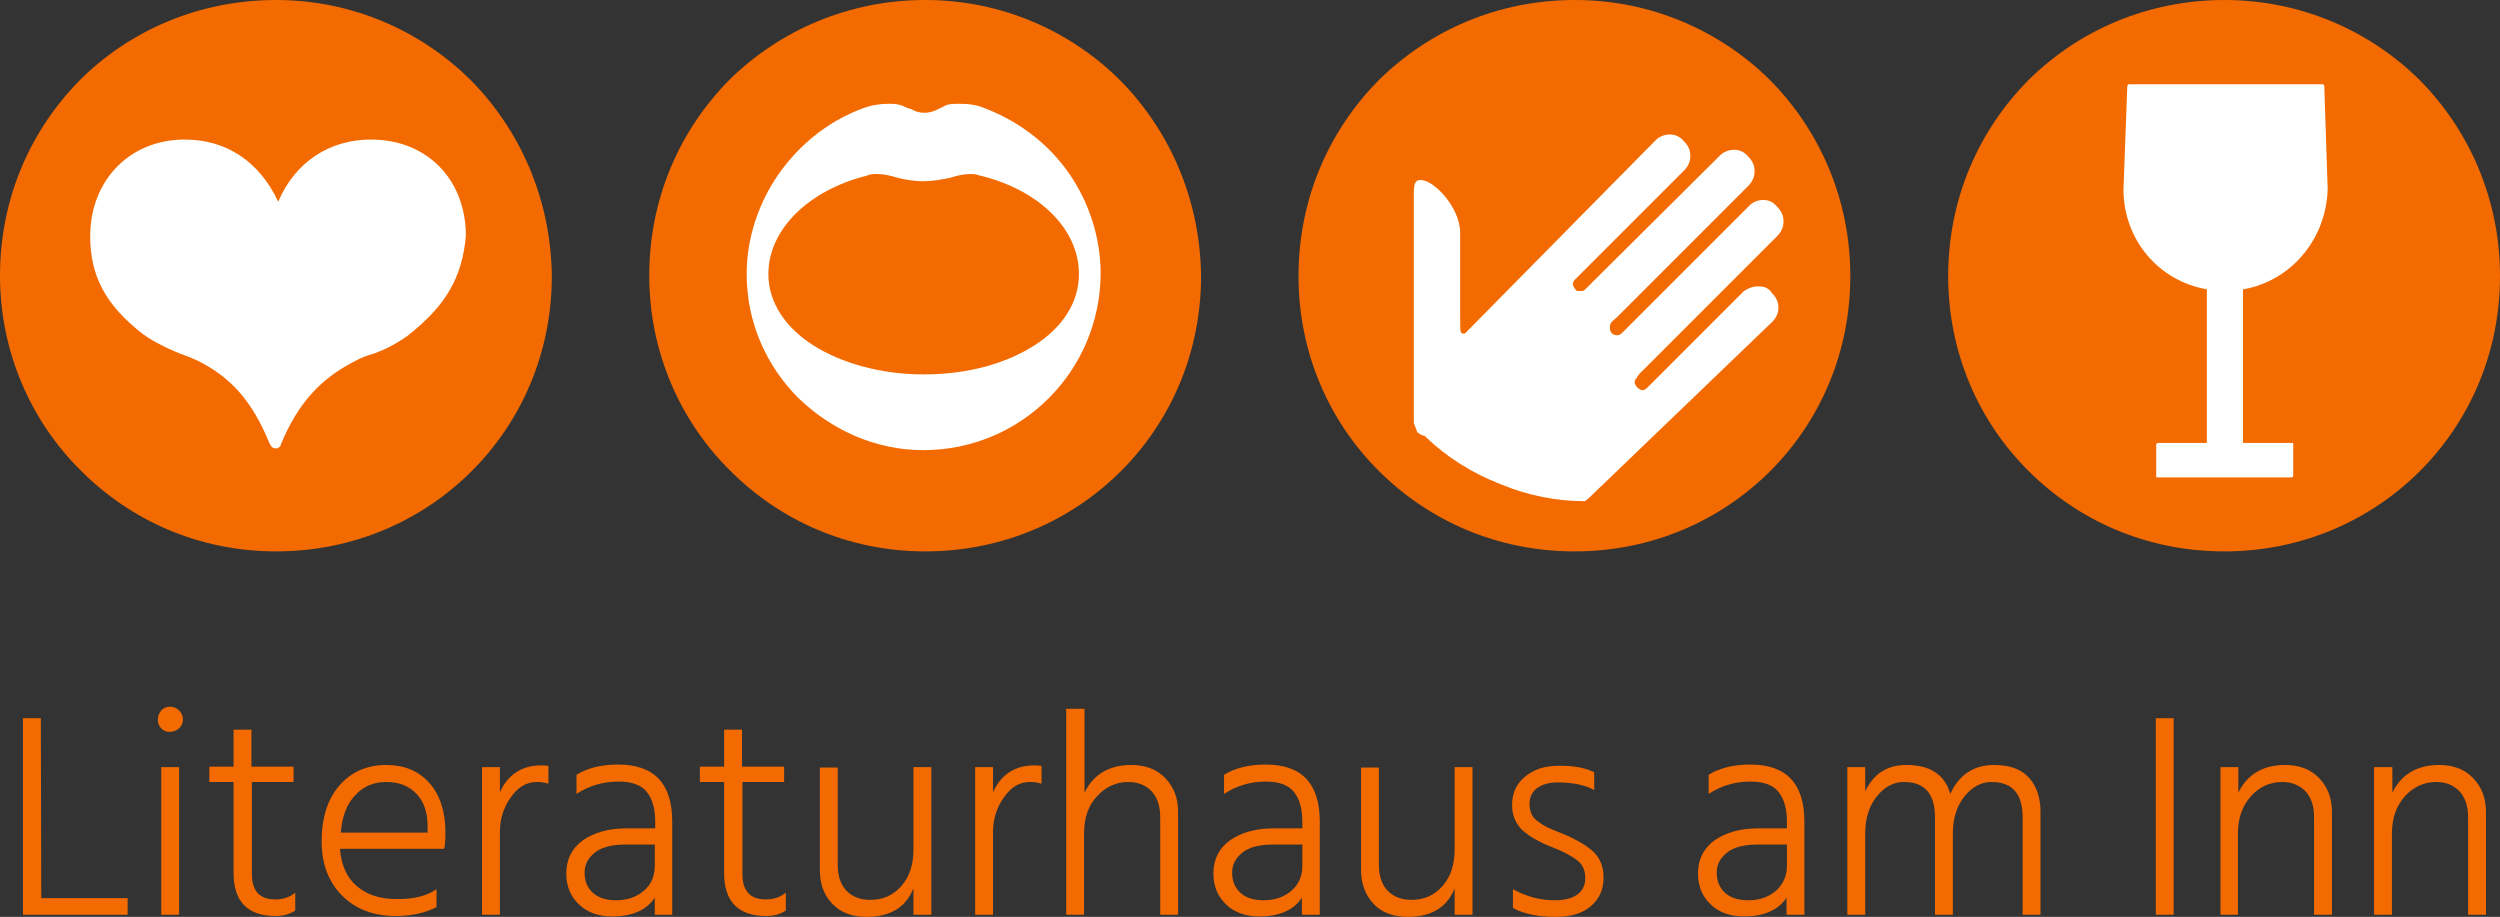 <?xml version="1.0" encoding="UTF-8"?>
<svg xmlns="http://www.w3.org/2000/svg" xmlns:xlink="http://www.w3.org/1999/xlink" version="1.1" id="Ebene_2_1_" x="0px" y="0px" viewBox="0 0 587.6 215.5" style="enable-background:new 0 0 587.6 215.5;" xml:space="preserve">
<rect x="0" y="0" width="587.6" height="215.5" fill="#333333" stroke="none"/>
<style type="text/css">
	.st0{fill:#F36A00;}
	.st1{fill:#FFFFFF;}
</style>
<path class="st0" d="M522.9,0c17.8,0,34.1,7.2,45.8,18.8c11.6,11.7,18.9,27.9,18.9,46.1c0,18.1-7.2,34.2-18.8,45.8  c-11.7,11.7-27.9,18.9-46,18.9c-18.2,0-34.3-7.2-46-18.9c-11.7-11.6-18.9-27.8-18.9-45.8c0-18.2,7.2-34.3,18.9-46.1  C488.5,7.2,504.7,0,522.9,0z"></path>
<path class="st1" d="M527.3,68c11.2-2,19.4-11.7,19.8-23.5l-0.8-24.2c0,0,0-0.5-0.4-0.5h-45.5c0,0,0,0-0.1,0  c-0.1,0.1-0.3,0.3-0.3,0.5l-0.9,24.2c0,11.7,8.1,21.5,19.6,23.5v36.1h-11.4c0,0-0.5,0-0.5,0.4v7.3c0,0,0,0,0,0.1s0,0.3,0,0.3  s0.1,0,0.3,0c0.1,0,0.3,0,0.3,0h31.2c0,0,0.1,0,0.3-0.1c0.1,0,0.1-0.1,0.1-0.3v-7.3c0,0,0-0.1,0-0.3c-0.1-0.1-0.3-0.1-0.4-0.1h-11.4  V68H527.3z"></path>
<path class="st0" d="M370.2,0C388,0,404.3,7.2,416,18.8c11.6,11.7,18.9,27.9,18.9,46.1c0,18.1-7.2,34.2-18.8,45.8  c-11.7,11.7-27.9,18.9-46,18.9c-18.2,0-34.3-7.2-46-18.9c-11.7-11.6-18.9-27.8-18.9-45.8c0-18.2,7.2-34.3,18.9-46.1  C335.9,7.2,352,0,370.2,0z"></path>
<path class="st1" d="M373.4,117.1L373.4,117.1l43.1-41.4c1-1,1.5-2.1,1.5-3.4s-0.5-2.4-1.5-3.4c-0.9-1.4-2.1-1.6-3.3-1.6  s-2.4,0.5-3.3,1.1l-22.7,22.7c-0.4,0.4-0.8,0.6-1.1,0.6c-0.9,0-1.9-1.1-1.9-1.9c0-0.4,0.3-0.8,0.6-1.1c0-0.1,0.1-0.4,0.4-0.6  c0.1-0.3,0.5-0.6,0.9-1l31.6-31.6c1-1,1.5-2.1,1.5-3.5c0-1.3-0.5-2.4-1.5-3.4c-0.9-1.1-1.9-1.6-3.3-1.6c-1.1,0-2.3,0.4-3.2,1.3  l-30,30c-0.4,0.4-0.8,0.5-1.1,0.5c-0.4,0-0.9-0.1-1.3-0.5c-0.4-0.5-0.4-0.9-0.4-1.3c0-0.5,0-0.8,0.4-1.3c0,0,0.1-0.1,0.4-0.4  c0.1-0.1,0.5-0.4,0.9-0.8l30.8-30.8c1-1,1.5-2.1,1.5-3.5c0-1.3-0.5-2.4-1.5-3.4c-0.9-1.1-2.1-1.6-3.3-1.6c-1.1,0-2.4,0.4-3.3,1.3  L372.6,68c-0.3,0.3-0.5,0.4-0.6,0.4s-0.4,0-0.6,0c-0.1,0-0.4,0-0.5,0c-0.3,0-0.5-0.1-0.6-0.4c-0.4-0.4-0.6-0.9-0.6-1.3  s0.3-0.8,0.6-1.1l25.5-25.5c1-1,1.5-2.1,1.5-3.5c0-1.3-0.5-2.4-1.5-3.4c-0.9-1.1-2.1-1.6-3.3-1.6c-1.1,0-2.4,0.4-3.3,1.3l-44.9,45.5  h-0.4c-0.4,0-0.6-0.3-0.6-0.6c-0.1-0.4-0.1-1.6-0.1-3.9V54.8c0-6.1-6.2-12.5-9.3-12.5c-1.4,0-1.6,1.1-1.6,3.3v53.8  c0,0,0.1,0.3,0.3,0.8s0.4,1,0.5,1.4c0.3,0.1,0.5,0.4,0.8,0.5c0.1,0.1,0.5,0.3,0.9,0.3l0.4,0.4c4.9,4.7,11,8.5,17.5,11  c6.4,2.7,13.3,4,19.8,4C372.9,117.5,373,117.5,373.4,117.1z"></path>
<path class="st0" d="M64.9,0c17.8,0,34,7.2,45.7,18.8c11.6,11.7,18.9,27.9,19.1,46.1c0,18.1-7.2,34.2-18.8,45.8  c-11.7,11.7-27.9,18.9-46,18.9c-18.2,0-34.3-7.3-46-19.1C7.2,98.9,0,82.6,0,64.8c0-18.2,7.2-34.3,18.9-46.1C30.5,7.2,46.7,0,64.9,0z  "></path>
<path class="st1" d="M95.7,79c9.2-7.2,12.9-13.8,13.8-23.5c0-13.5-9.3-22.7-22.3-22.7c-9.7,0-17.8,5.2-21.8,14.6  c-4.5-9.5-12.2-14.6-22-14.6c-13,0-22.2,9.7-22.2,22.7c0,9.2,3.5,16.2,12.5,23.1c1.4,1,2.8,1.8,4,2.4c2.5,1.3,4.5,2.1,6.2,2.7  c0.8,0.3,1.5,0.6,2.4,1c8.1,4,13,9.7,17,19.4c0.4,0.9,0.8,1.3,1.6,1.3c0.4,0,1.1-0.4,1.1-0.9c4-9.7,9.3-15.4,17-19.4  c1.6-0.9,3.3-1.6,4.9-2C90.4,82.2,92.8,81,95.7,79z"></path>
<path class="st0" d="M217.5,0c17.8,0,34,7.2,45.7,18.8c11.6,11.7,18.9,27.9,19.1,46.1c0,18.1-7.2,34.2-18.8,45.8  c-11.7,11.7-27.9,18.9-46,18.9c-18.2,0-34.3-7.3-46-19.1c-11.7-11.6-18.9-27.9-18.9-45.7c0-18.2,7.2-34.3,18.9-46.1  C183.2,7.2,199.4,0,217.5,0z"></path>
<path class="st1" d="M217,105.8c11.6,0,22-4.7,29.5-12.2c7.4-7.4,12.1-17.7,12.2-29.2c0-8.5-2.7-16.8-7.4-23.6s-11.6-12.2-19.7-15.3  c-2-0.9-4-1.1-6.1-1.1h-0.4c-1.3,0-2.3,0.1-2.9,0.4c-0.6,0.4-1.3,0.6-1.6,0.8c-0.6,0.3-1,0.5-1.4,0.6s-1,0.3-1.8,0.3  c-1.6,0-2.4-0.4-3.3-0.9c-0.6-0.1-1.3-0.4-2.1-0.8c-0.9-0.3-1.8-0.4-2.8-0.4h-0.4c-2,0-4,0.3-6.1,1.1c-8.1,3-14.8,8.5-19.6,15.3  s-7.6,15.2-7.6,23.6c0,11.5,4.7,21.7,12.2,29.2C195.5,101.1,205.8,105.8,217,105.8z"></path>
<g>
	<g>
		<path class="st0" d="M9.7,211.1H30v3.9H5.4v-46.2h4.2L9.7,211.1L9.7,211.1L9.7,211.1z"></path>
		<path class="st0" d="M37.9,171.2c-0.5-0.5-0.8-1.2-0.8-2.1c0-0.8,0.3-1.5,0.8-2.1s1.2-0.9,2.1-0.9c0.8,0,1.5,0.3,2.1,0.9    s0.9,1.3,0.9,2.1s-0.3,1.5-0.9,2.1c-0.6,0.5-1.3,0.8-2.1,0.8C39.2,172.1,38.5,171.8,37.9,171.2z M37.9,215v-34.7h4.2V215H37.9z"></path>
		<path class="st0" d="M59.2,183.8v21.6c0,4,1.8,6,5.5,6c1.8,0,3.4-0.5,4.7-1.6v4.2c-1.3,0.9-2.9,1.3-4.6,1.3    c-6.6,0-9.9-3.4-9.9-10.1v-21.4h-5.7v-3.6h5.7v-8.7h4.2v8.7H69v3.6H59.2z"></path>
		<path class="st0" d="M102.6,209v4.2c-2.7,1.4-5.9,2.1-9.6,2.1c-5.2,0-9.4-1.6-12.6-4.8s-4.8-7.5-4.8-12.7c0-5.6,1.4-10,4.2-13.2    s6.5-4.8,11-4.8c4.2,0,7.6,1.4,10.1,4.2s3.8,6.7,3.8,11.8c0,1.6-0.1,2.8-0.3,3.7H79.9c0.3,3.8,1.6,6.8,4,8.8c2.3,2,5.4,3,9.2,3    C97.1,211.4,100.3,210.6,102.6,209z M100.5,195.7v-1.6c0-3.2-0.9-5.7-2.6-7.5c-1.8-1.9-4.1-2.8-7.1-2.8c-2.9,0-5.4,1-7.3,3.1    c-2,2.1-3.1,5-3.4,8.8H100.5z"></path>
		<path class="st0" d="M117.5,180.3v5.9c1.9-4.2,5.2-6.3,9.7-6.3c0.3,0,0.9,0,1.7,0.1v4.2c-0.9-0.3-1.8-0.4-2.7-0.4    c-2.5,0-4.5,1.2-6.2,3.7c-1.7,2.4-2.5,5.1-2.5,8.1V215h-4.2v-34.7H117.5z"></path>
		<path class="st0" d="M135.5,186.6v-4.5c2.6-1.6,5.9-2.4,9.8-2.4c8.5,0,12.7,4.5,12.7,13.4V215h-4.1v-4c-1.9,2.9-5.3,4.4-10,4.4    c-3.2,0-5.8-0.9-7.8-2.8s-3-4.3-3-7.3c0-3.3,1.3-5.9,3.9-7.8c2.6-1.8,6-2.8,10.2-2.8h6.8v-1.6c0-3.1-0.7-5.4-2-7s-3.5-2.4-6.6-2.4    C141.7,183.7,138.4,184.7,135.5,186.6z M153.9,198.5h-6.8c-3.2,0-5.7,0.6-7.3,1.9c-1.6,1.3-2.4,2.8-2.4,4.7s0.6,3.5,1.9,4.7    s3.1,1.8,5.5,1.8c2.7,0,4.9-0.8,6.6-2.3s2.5-3.4,2.5-5.8V198.5L153.9,198.5z"></path>
		<path class="st0" d="M174.5,183.8v21.6c0,4,1.8,6,5.5,6c1.8,0,3.4-0.5,4.7-1.6v4.2c-1.3,0.9-2.9,1.3-4.6,1.3    c-6.6,0-9.9-3.4-9.9-10.1v-21.4h-5.7v-3.6h5.7v-8.7h4.2v8.7h9.9v3.6H174.5z"></path>
		<path class="st0" d="M214.7,180.3h4.2V215h-4.2v-6.2c-1.8,4.5-5.5,6.7-11,6.7c-3.4,0-6.1-1-8-3c-2-2-3-4.7-3-8v-24.1h4.2v22.9    c0,2.6,0.7,4.7,2.1,6.1s3.2,2.1,5.5,2.1c3.1,0,5.5-1.1,7.4-3.3s2.8-5,2.8-8.6V180.3z"></path>
		<path class="st0" d="M233.4,180.3v5.9c1.9-4.2,5.2-6.3,9.7-6.3c0.3,0,0.9,0,1.7,0.1v4.2c-0.9-0.3-1.8-0.4-2.7-0.4    c-2.5,0-4.5,1.2-6.2,3.7c-1.7,2.4-2.5,5.1-2.5,8.1V215h-4.2v-34.7H233.4z"></path>
		<path class="st0" d="M254.9,166.6v19.7c2.1-4.3,5.8-6.5,11-6.5c3.3,0,6,1,8,3.1s3,4.7,3,7.9V215h-4.2v-22.9c0-2.7-0.7-4.7-2.1-6.2    c-1.4-1.4-3.2-2.1-5.4-2.1c-2.8,0-5.3,1.1-7.3,3.3c-2.1,2.2-3.1,5.1-3.1,8.8V215h-4.2v-48.4H254.9z"></path>
		<path class="st0" d="M287.7,186.6v-4.5c2.6-1.6,5.9-2.4,9.8-2.4c8.5,0,12.7,4.5,12.7,13.4V215H306v-4c-1.9,2.9-5.3,4.4-10,4.4    c-3.2,0-5.8-0.9-7.8-2.8s-3-4.3-3-7.3c0-3.3,1.3-5.9,3.9-7.8c2.6-1.8,6-2.8,10.2-2.8h6.8v-1.6c0-3.1-0.7-5.4-2-7s-3.5-2.4-6.6-2.4    C293.9,183.7,290.6,184.7,287.7,186.6z M306.1,198.5h-6.8c-3.2,0-5.7,0.6-7.3,1.9c-1.6,1.3-2.4,2.8-2.4,4.7s0.6,3.5,1.9,4.7    s3.1,1.8,5.5,1.8c2.7,0,4.9-0.8,6.6-2.3s2.5-3.4,2.5-5.8L306.1,198.5L306.1,198.5z"></path>
		<path class="st0" d="M341.9,180.3h4.2V215h-4.2v-6.2c-1.8,4.5-5.5,6.7-11,6.7c-3.4,0-6.1-1-8-3s-3-4.7-3-8v-24.1h4.2v22.9    c0,2.6,0.7,4.7,2.1,6.1s3.2,2.1,5.5,2.1c3.1,0,5.5-1.1,7.4-3.3s2.8-5,2.8-8.6V180.3z"></path>
		<path class="st0" d="M374.7,181.5v4.2c-2.1-1.2-5-1.8-8.7-1.8c-2,0-3.6,0.5-4.8,1.4c-1.2,0.9-1.7,2.2-1.7,3.7    c0,0.9,0.2,1.7,0.5,2.4s0.9,1.3,1.8,1.9c0.8,0.6,1.6,1,2.2,1.3s1.6,0.7,2.9,1.2c3.2,1.3,5.7,2.7,7.4,4.2c1.7,1.5,2.6,3.6,2.6,6.2    c0,2.9-1,5.1-3,6.8s-4.7,2.5-8.2,2.5c-4.2,0-7.6-0.7-10.1-2.1V209c3.1,1.7,6.3,2.6,9.9,2.6c2.3,0,4.1-0.5,5.3-1.4s1.8-2.2,1.8-3.8    c0-1.8-0.6-3.2-1.9-4.2s-3.3-2.1-6.2-3.2c-2.8-1.1-5-2.4-6.6-3.8c-1.6-1.5-2.5-3.5-2.5-6c0-2.8,1-5,3.1-6.7s4.6-2.5,7.7-2.5    C369.8,179.9,372.7,180.5,374.7,181.5z"></path>
		<path class="st0" d="M401.6,186.6v-4.5c2.6-1.6,5.9-2.4,9.8-2.4c8.5,0,12.7,4.5,12.7,13.4V215h-4.2v-4c-1.9,2.9-5.3,4.4-10,4.4    c-3.2,0-5.8-0.9-7.8-2.8s-3-4.3-3-7.3c0-3.3,1.3-5.9,3.9-7.8c2.6-1.8,6-2.8,10.2-2.8h6.8v-1.6c0-3.1-0.7-5.4-2-7s-3.5-2.4-6.6-2.4    C407.8,183.7,404.5,184.7,401.6,186.6z M420,198.5h-6.8c-3.2,0-5.7,0.6-7.3,1.9s-2.4,2.8-2.4,4.7s0.6,3.5,1.9,4.7s3.1,1.8,5.5,1.8    c2.7,0,4.9-0.8,6.6-2.3c1.6-1.5,2.5-3.4,2.5-5.8L420,198.5L420,198.5z"></path>
		<path class="st0" d="M438.4,180.3v5.7c2-4.2,5.2-6.2,9.7-6.2c5.6,0,9,2.3,10.3,6.8c2.1-4.6,5.6-6.8,10.3-6.8c3.7,0,6.4,1,8.2,3    s2.7,4.7,2.7,8V215h-4.2v-22.9c0-5.5-2.4-8.3-7.3-8.3c-2.4,0-4.5,1.1-6.3,3.3s-2.8,5.1-2.8,8.8V215h-4.2v-22.9    c0-5.5-2.4-8.3-7.3-8.3c-2.4,0-4.5,1.1-6.3,3.3s-2.8,5.1-2.8,8.8V215h-4.2v-34.7H438.4z"></path>
		<path class="st0" d="M506.7,215v-46.2h4.2V215H506.7z"></path>
		<path class="st0" d="M526.1,180.3v6c2.1-4.3,5.8-6.5,11-6.5c3.3,0,6,1,8,3.1s3,4.7,3,7.9V215h-4.2v-22.9c0-2.7-0.7-4.7-2.1-6.2    c-1.4-1.4-3.2-2.1-5.4-2.1c-2.8,0-5.3,1.1-7.3,3.3s-3.1,5.1-3.1,8.8V215h-4.1v-34.7H526.1z"></path>
		<path class="st0" d="M562.3,180.3v6c2.1-4.3,5.8-6.5,11-6.5c3.3,0,6,1,8,3.1s3,4.7,3,7.9V215h-4.2v-22.9c0-2.7-0.7-4.7-2.1-6.2    c-1.4-1.4-3.2-2.1-5.4-2.1c-2.8,0-5.3,1.1-7.3,3.3s-3.1,5.1-3.1,8.8V215H558v-34.7H562.3z"></path>
	</g>
</g>
<path class="st0" d="M206.2,40.9c1.5,0,3.3,0.4,4.8,0.9c1.6,0.4,3.7,0.8,6.1,0.8c2,0,4.2-0.4,6.2-0.8c1.5-0.5,3.2-0.9,4.8-0.9  c0.4,0,0.9,0,1.3,0.1s0.8,0.3,1.1,0.3c13.8,3.4,23.1,12.6,23.1,23.1c0,6.7-3.9,12.6-10.5,16.8s-15.5,6.8-26,6.8  c-10.2,0-19.4-2.7-25.9-6.8c-6.6-4.2-10.6-10.1-10.6-16.8c0-10.5,9.5-19.7,23.1-23.1C204.5,40.9,205.3,40.9,206.2,40.9z"></path>
</svg>
